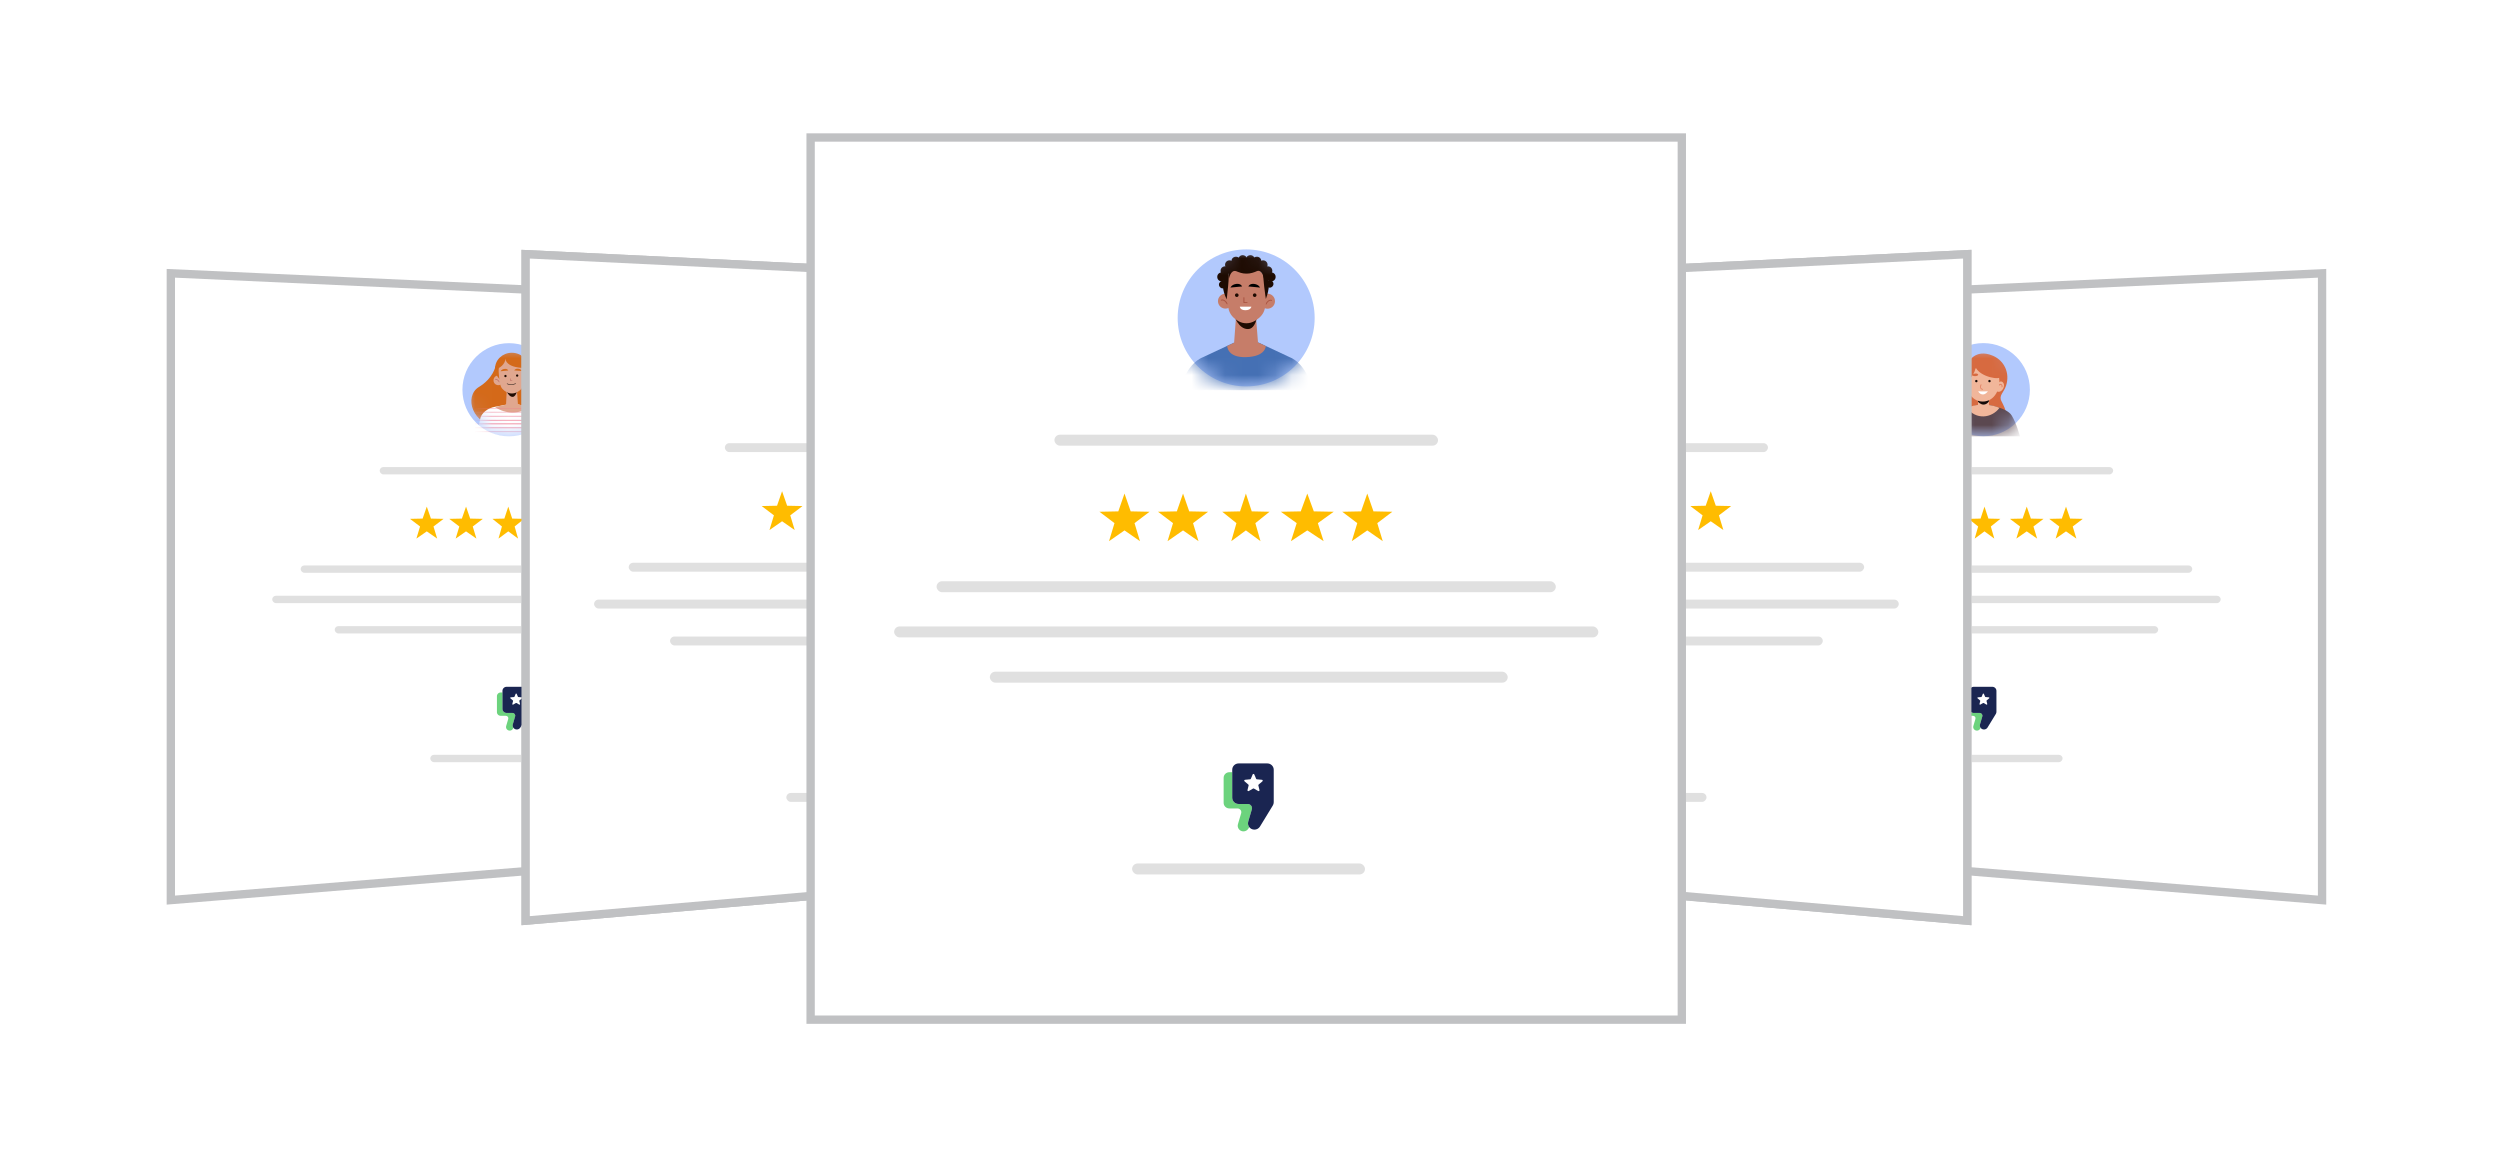 <svg width="150" height="70" viewBox="0 0 150 70" fill="none" xmlns="http://www.w3.org/2000/svg">
<rect width="150" height="70" fill="white"/>
<path d="M41.972 51.417L10.25 54.006L10.25 16.398L41.972 17.846V51.417Z" fill="white" stroke="#C0C1C3" stroke-width="0.5"/>
<path d="M107.602 51.417L139.324 54.006V16.398L107.602 17.846V51.417Z" fill="white" stroke="#C0C1C3" stroke-width="0.5"/>
<path d="M30.541 26.179C32.084 26.179 33.336 24.928 33.336 23.385C33.336 21.841 32.084 20.59 30.541 20.59C28.997 20.59 27.746 21.841 27.746 23.385C27.746 24.928 28.997 26.179 30.541 26.179Z" fill="#B2C9FD"/>
<mask id="mask0_1758_4309" style="mask-type:luminance" maskUnits="userSpaceOnUse" x="27" y="20" width="7" height="7">
<path d="M30.541 26.179C32.084 26.179 33.336 24.928 33.336 23.385C33.336 21.841 32.084 20.59 30.541 20.59C28.997 20.59 27.746 21.841 27.746 23.385C27.746 24.928 28.997 26.179 30.541 26.179Z" fill="white"/>
</mask>
<g mask="url(#mask0_1758_4309)">
<path d="M29.729 21.972C29.729 21.972 29.601 22.694 28.735 23.219C27.81 23.777 28.339 25.548 29.957 25.588C31.713 25.633 32.608 23.431 31.594 21.641L29.729 21.972Z" fill="#D46919"/>
<path d="M32.642 25.044C32.553 24.802 32.276 24.485 31.736 24.401L30.737 24.203L29.738 24.401C29.204 24.485 28.927 24.802 28.833 25.044L28.625 25.989H29.54L29.604 26.068L30.717 26.286L31.86 25.989H31.929H32.844L32.642 25.044Z" fill="white"/>
<path d="M29.695 24.417L30.779 24.199L31.788 24.417L31.768 24.432C31.15 24.872 30.319 24.852 29.695 24.417Z" fill="#E0A78F"/>
<path d="M30.193 22.809C30.198 22.973 30.075 23.106 29.911 23.111C29.748 23.116 29.614 22.992 29.61 22.829C29.605 22.666 29.728 22.532 29.892 22.527C30.055 22.523 30.188 22.651 30.193 22.809Z" fill="#E0A78F"/>
<path d="M29.955 22.939C29.95 22.939 29.945 22.934 29.941 22.93C29.837 22.747 29.738 22.791 29.733 22.791C29.723 22.796 29.713 22.791 29.713 22.781C29.708 22.771 29.713 22.761 29.718 22.761C29.723 22.756 29.846 22.697 29.97 22.91C29.975 22.92 29.97 22.93 29.965 22.93C29.96 22.939 29.955 22.939 29.955 22.939Z" fill="#B9635E"/>
<path d="M31.254 22.828C31.254 22.991 31.387 23.12 31.551 23.115C31.714 23.115 31.843 22.982 31.843 22.818C31.843 22.655 31.709 22.526 31.546 22.531C31.383 22.536 31.254 22.665 31.254 22.828Z" fill="#E0A78F"/>
<path d="M31.482 22.943C31.467 22.938 31.467 22.928 31.472 22.923C31.581 22.706 31.709 22.76 31.714 22.76C31.724 22.765 31.724 22.775 31.724 22.78C31.719 22.79 31.709 22.79 31.704 22.79C31.699 22.79 31.6 22.75 31.501 22.938C31.491 22.943 31.486 22.943 31.482 22.943Z" fill="#B9635E"/>
<path d="M30.719 23.045C31.273 23.039 31.718 22.614 31.713 22.095C31.708 21.576 31.254 21.16 30.699 21.165C30.145 21.171 29.7 21.596 29.705 22.116C29.71 22.634 30.164 23.051 30.719 23.045Z" fill="#D46919"/>
<path d="M31.017 23.404C31.017 23.404 30.894 23.523 30.775 23.553C30.661 23.582 30.547 23.498 30.542 23.494L30.404 23.395L30.359 24.359L30.374 24.374C30.572 24.582 30.854 24.582 31.052 24.374L31.082 24.344L31.017 23.404Z" fill="#E0A78F"/>
<path d="M30.305 23.258C30.305 23.258 30.473 23.817 30.76 23.812C30.997 23.807 31.057 23.278 31.057 23.278L30.305 23.258Z" fill="#1E0B02"/>
<path d="M31.517 22.275C31.522 22.592 31.478 22.864 31.433 23.062C31.389 23.25 31.26 23.388 31.082 23.497L31.047 23.517C30.855 23.631 30.602 23.641 30.404 23.532C30.201 23.423 30.063 23.284 30.018 23.082C29.934 22.711 29.92 22.3 29.92 22.3C29.92 22.3 29.845 21.444 30.706 21.449C31.567 21.449 31.517 22.275 31.517 22.275Z" fill="#E0A78F"/>
<path d="M30.64 22.86C30.63 22.86 30.625 22.855 30.625 22.846V22.722C30.625 22.712 30.63 22.707 30.64 22.707C30.65 22.707 30.655 22.712 30.655 22.722V22.831H30.724C30.734 22.831 30.739 22.836 30.739 22.846C30.739 22.855 30.734 22.86 30.724 22.86H30.64Z" fill="#B9635E"/>
<path d="M30.039 22.275L30.494 22.23C30.494 22.23 30.455 22.111 30.267 22.136C30.079 22.156 30.039 22.275 30.039 22.275Z" fill="#D46919"/>
<path d="M31.314 22.261L30.859 22.226C30.859 22.226 30.899 22.108 31.082 22.122C31.27 22.142 31.314 22.261 31.314 22.261Z" fill="#D46919"/>
<path d="M30.396 22.561C30.396 22.601 30.367 22.631 30.327 22.631C30.288 22.631 30.258 22.601 30.258 22.561C30.258 22.522 30.288 22.492 30.327 22.492C30.367 22.492 30.396 22.522 30.396 22.561Z" fill="#1E0B02"/>
<path d="M31.099 22.534C31.099 22.574 31.07 22.603 31.03 22.603C30.991 22.603 30.961 22.574 30.961 22.534C30.961 22.494 30.991 22.465 31.03 22.465C31.07 22.465 31.099 22.494 31.099 22.534Z" fill="#1E0B02"/>
<path d="M30.656 23.084C30.512 23.084 30.423 23.039 30.418 23.039C30.409 23.035 30.409 23.025 30.413 23.02C30.418 23.01 30.428 23.01 30.433 23.015C30.433 23.015 30.626 23.114 30.928 23.01C30.938 23.005 30.948 23.01 30.948 23.02C30.953 23.029 30.948 23.039 30.938 23.039C30.829 23.074 30.735 23.084 30.656 23.084Z" fill="black"/>
<path d="M31.532 22.075C31.532 22.075 30.265 22.135 30.31 21.393C30.31 21.393 31.413 21.071 31.532 22.075Z" fill="#D46919"/>
<path d="M29.895 22.097C29.895 22.097 30.34 21.904 30.335 21.449C30.331 21.449 29.875 21.509 29.895 22.097Z" fill="#D46919"/>
<mask id="mask1_1758_4309" style="mask-type:luminance" maskUnits="userSpaceOnUse" x="28" y="24" width="5" height="2">
<path d="M32.634 25.051C32.545 24.819 32.288 24.512 31.788 24.413L31.773 24.423C31.155 24.873 30.324 24.854 29.701 24.408L29.73 24.398C29.196 24.483 28.919 24.804 28.825 25.046L28.617 26.001H29.532H29.602H30.734H31.862H31.931H32.846L32.634 25.051Z" fill="white"/>
</mask>
<g mask="url(#mask1_1758_4309)">
<path d="M32.937 24.492H28.5V24.542H32.937V24.492Z" fill="#EF758D"/>
<path d="M32.937 24.707H28.5V24.756H32.937V24.707Z" fill="#EF758D"/>
<path d="M32.937 24.949H28.5V24.999H32.937V24.949Z" fill="#EF758D"/>
<path d="M32.937 25.191H28.5V25.241H32.937V25.191Z" fill="#EF758D"/>
<path d="M32.937 25.406H28.5V25.456H32.937V25.406Z" fill="#EF758D"/>
<path d="M32.937 25.645H28.5V25.694H32.937V25.645Z" fill="#EF758D"/>
<path d="M32.937 25.879H28.5V25.928H32.937V25.879Z" fill="#EF758D"/>
</g>
</g>
<path d="M118.998 26.175C120.541 26.175 121.793 24.924 121.793 23.381C121.793 21.837 120.541 20.586 118.998 20.586C117.454 20.586 116.203 21.837 116.203 23.381C116.203 24.924 117.454 26.175 118.998 26.175Z" fill="#B2C9FD"/>
<mask id="mask2_1758_4309" style="mask-type:luminance" maskUnits="userSpaceOnUse" x="116" y="20" width="6" height="7">
<path d="M118.998 26.175C120.541 26.175 121.793 24.924 121.793 23.381C121.793 21.837 120.541 20.586 118.998 20.586C117.454 20.586 116.203 21.837 116.203 23.381C116.203 24.924 117.454 26.175 118.998 26.175Z" fill="white"/>
</mask>
<g mask="url(#mask2_1758_4309)">
<path d="M118.077 21.8C118.093 21.759 117.851 21.836 117.831 21.846C117.707 21.903 117.615 21.99 117.564 22.113C117.512 22.237 117.502 22.37 117.507 22.504C117.517 22.91 117.826 23.424 117.533 23.783C117.384 23.968 117.122 24.014 116.921 24.153C116.541 24.41 116.464 24.98 116.685 25.381C116.906 25.782 117.353 26.018 117.805 26.085C118.257 26.151 118.72 26.069 119.161 25.972C119.47 25.9 119.788 25.818 120.04 25.622C120.636 25.17 120.358 24.6 120.086 24.066C119.911 23.727 120.225 23.562 120.364 23.141C120.61 22.381 120.256 21.641 119.583 21.348C118.473 20.87 118.077 21.795 118.077 21.8Z" fill="#D76A40"/>
<path d="M121.196 26.179H116.84C116.84 26.179 117.045 25.393 117.333 24.93C117.621 24.468 118.684 24.309 118.684 24.309L119.018 24.365L119.352 24.309C119.352 24.309 120.416 24.468 120.703 24.93C120.991 25.393 121.196 26.179 121.196 26.179Z" fill="#5B4850"/>
<path d="M118.027 24.471C118.536 25.201 119.502 25.108 119.969 24.471C119.969 24.471 119.034 24.035 118.027 24.471Z" fill="#F1B69A"/>
<path d="M119.008 24.726C118.829 24.726 118.68 24.577 118.68 24.398V23.766H119.337V24.398C119.342 24.577 119.193 24.726 119.008 24.726Z" fill="#F1B69A"/>
<path d="M119.337 23.695V24.081C119.337 24.081 119.224 24.276 119.008 24.276C118.834 24.276 118.68 24.106 118.68 24.106V23.695H119.337Z" fill="#150A08"/>
<path d="M118.073 23.027C117.893 22.755 117.688 22.93 117.688 23.12C117.688 23.397 117.985 23.634 118.16 23.438C118.33 23.238 118.073 23.027 118.073 23.027Z" fill="#F1B69A"/>
<path d="M117.828 23.242C117.818 23.242 117.812 23.237 117.807 23.232C117.787 23.201 117.782 23.16 117.802 23.113C117.828 23.067 117.869 23.031 117.915 23.031C117.951 23.031 118.008 23.047 118.054 23.139C118.059 23.149 118.054 23.165 118.044 23.175C118.033 23.18 118.018 23.175 118.008 23.165C117.982 23.113 117.946 23.088 117.915 23.088C117.884 23.088 117.859 23.113 117.848 23.139C117.838 23.165 117.838 23.185 117.848 23.201C117.859 23.211 117.854 23.227 117.843 23.237C117.838 23.237 117.833 23.242 117.828 23.242Z" fill="#E07E61"/>
<path d="M119.856 23.027C120.036 22.755 120.241 22.93 120.241 23.12C120.241 23.397 119.943 23.634 119.769 23.438C119.599 23.238 119.856 23.027 119.856 23.027Z" fill="#F1B69A"/>
<path d="M120.115 23.242C120.11 23.242 120.105 23.242 120.099 23.237C120.089 23.227 120.084 23.211 120.094 23.201C120.105 23.185 120.105 23.165 120.094 23.139C120.084 23.113 120.058 23.088 120.027 23.088C119.997 23.088 119.961 23.113 119.935 23.165C119.93 23.175 119.914 23.18 119.899 23.175C119.889 23.17 119.884 23.155 119.889 23.139C119.935 23.052 119.986 23.031 120.027 23.031C120.074 23.031 120.12 23.062 120.14 23.113C120.161 23.155 120.161 23.201 120.135 23.232C120.13 23.237 120.125 23.242 120.115 23.242Z" fill="#E07E61"/>
<path d="M118.964 24.094C118.26 24.094 117.844 23.323 118.008 22.532C118.142 21.88 119.791 21.88 119.925 22.532C120.089 23.323 119.668 24.094 118.964 24.094Z" fill="#F1B69A"/>
<g opacity="0.5">
<path d="M118.867 23.286C118.939 23.322 119.104 23.245 119.109 23.286C119.114 23.327 119.021 23.363 118.99 23.363C118.955 23.368 118.867 23.286 118.867 23.286Z" fill="#F1B69A"/>
</g>
<path d="M118.958 23.383C118.938 23.383 118.86 23.367 118.825 23.3C118.794 23.244 118.799 23.167 118.84 23.074C118.845 23.059 118.86 23.054 118.876 23.064C118.891 23.069 118.896 23.084 118.886 23.1C118.85 23.177 118.845 23.239 118.866 23.28C118.891 23.326 118.953 23.336 118.958 23.336C118.973 23.336 118.984 23.352 118.979 23.367C118.984 23.377 118.973 23.383 118.958 23.383Z" fill="#E07E61"/>
<path d="M118.686 22.466C118.639 22.369 118.382 22.415 118.346 22.482C118.31 22.548 118.429 22.569 118.521 22.569C118.608 22.564 118.711 22.528 118.686 22.466Z" fill="#D76A40"/>
<path d="M119.242 22.466C119.289 22.369 119.545 22.415 119.581 22.482C119.617 22.548 119.499 22.569 119.407 22.569C119.319 22.564 119.217 22.528 119.242 22.466Z" fill="#150A08"/>
<path d="M118.508 22.865C118.508 22.906 118.539 22.937 118.58 22.937C118.621 22.937 118.652 22.906 118.652 22.865C118.652 22.824 118.621 22.793 118.58 22.793C118.544 22.793 118.508 22.824 118.508 22.865Z" fill="#150A08"/>
<path d="M119.441 22.865C119.441 22.906 119.41 22.937 119.369 22.937C119.328 22.937 119.297 22.906 119.297 22.865C119.297 22.824 119.328 22.793 119.369 22.793C119.405 22.793 119.441 22.824 119.441 22.865Z" fill="#150A08"/>
<path d="M118.695 23.473C118.968 23.503 119.147 23.473 119.276 23.478C119.276 23.478 119.117 23.704 118.926 23.663C118.736 23.622 118.695 23.473 118.695 23.473Z" fill="white"/>
<g opacity="0.5">
<path d="M118.877 23.726C118.974 23.726 119.118 23.675 119.139 23.726C119.159 23.777 119.041 23.88 118.964 23.87C118.892 23.865 118.764 23.726 118.877 23.726Z" fill="#F1B69A"/>
</g>
<path d="M118.492 21.825C118.492 22.487 119.751 22.806 119.997 22.652C120.244 22.492 120.049 21.933 119.407 21.778C118.764 21.624 118.497 21.624 118.492 21.825Z" fill="#D76A40"/>
<path d="M118.508 21.826C118.667 22.144 118.226 22.853 117.974 22.807C117.722 22.761 117.722 22.483 117.917 22.154C118.118 21.826 118.431 21.672 118.508 21.826Z" fill="#D76A40"/>
</g>
<path d="M63.011 52.26L31.789 54.968V15.513L63.011 17.026V52.26Z" fill="white" stroke="#C0C1C3"/>
<path d="M86.563 52.26L117.785 54.968V15.513L86.563 17.026V52.26Z" fill="white" stroke="#C0C1C3"/>
<rect x="22.781" y="28.023" width="15.445" height="0.441" rx="0.221" fill="#E0E0E0"/>
<rect x="18.039" y="33.926" width="24.933" height="0.441" rx="0.221" fill="#E0E0E0"/>
<rect x="16.332" y="35.746" width="28.352" height="0.441" rx="0.221" fill="#E0E0E0"/>
<rect x="20.082" y="37.566" width="20.851" height="0.441" rx="0.221" fill="#E0E0E0"/>
<rect x="25.816" y="45.289" width="9.377" height="0.441" rx="0.221" fill="#E0E0E0"/>
<path d="M25.607 30.398L25.856 31.115L26.615 31.131L26.01 31.589L26.23 32.316L25.607 31.882L24.984 32.316L25.203 31.589L24.599 31.131L25.358 31.115L25.607 30.398Z" fill="#FFBC00"/>
<path d="M27.962 30.398L28.211 31.115L28.97 31.131L28.365 31.589L28.585 32.316L27.962 31.882L27.339 32.316L27.559 31.589L26.954 31.131L27.713 31.115L27.962 30.398Z" fill="#FFBC00"/>
<path d="M30.497 30.398L30.732 31.115L31.449 31.131L30.878 31.589L31.085 32.316L30.497 31.882L29.909 32.316L30.116 31.589L29.545 31.131L30.262 31.115L30.497 30.398Z" fill="#FFBC00"/>
<path d="M32.966 30.398L33.229 31.115L34.03 31.131L33.392 31.589L33.624 32.316L32.966 31.882L32.309 32.316L32.541 31.589L31.902 31.131L32.703 31.115L32.966 30.398Z" fill="#FFBC00"/>
<path d="M35.38 30.398L35.629 31.115L36.388 31.131L35.783 31.589L36.003 32.316L35.38 31.882L34.757 32.316L34.977 31.589L34.372 31.131L35.131 31.115L35.38 30.398Z" fill="#FFBC00"/>
<rect width="15.445" height="0.441" rx="0.221" transform="matrix(-1 0 0 1 126.789 28.023)" fill="#E0E0E0"/>
<rect width="24.933" height="0.441" rx="0.221" transform="matrix(-1 0 0 1 131.535 33.926)" fill="#E0E0E0"/>
<rect width="28.352" height="0.441" rx="0.221" transform="matrix(-1 0 0 1 133.242 35.746)" fill="#E0E0E0"/>
<rect width="20.851" height="0.441" rx="0.221" transform="matrix(-1 0 0 1 129.492 37.566)" fill="#E0E0E0"/>
<rect width="9.377" height="0.441" rx="0.221" transform="matrix(-1 0 0 1 123.754 45.289)" fill="#E0E0E0"/>
<path d="M123.96 30.398L123.711 31.115L122.952 31.131L123.557 31.589L123.337 32.316L123.96 31.882L124.583 32.316L124.363 31.589L124.968 31.131L124.209 31.115L123.96 30.398Z" fill="#FFBC00"/>
<path d="M121.604 30.398L121.355 31.115L120.596 31.131L121.201 31.589L120.981 32.316L121.604 31.882L122.227 32.316L122.007 31.589L122.612 31.131L121.853 31.115L121.604 30.398Z" fill="#FFBC00"/>
<path d="M119.069 30.398L118.834 31.115L118.117 31.131L118.689 31.589L118.481 32.316L119.069 31.882L119.658 32.316L119.45 31.589L120.021 31.131L119.305 31.115L119.069 30.398Z" fill="#FFBC00"/>
<path d="M116.6 30.398L116.337 31.115L115.536 31.131L116.174 31.589L115.942 32.316L116.6 31.882L117.258 32.316L117.026 31.589L117.664 31.131L116.863 31.115L116.6 30.398Z" fill="#FFBC00"/>
<path d="M114.186 30.398L113.937 31.115L113.178 31.131L113.783 31.589L113.563 32.316L114.186 31.882L114.809 32.316L114.589 31.589L115.194 31.131L114.435 31.115L114.186 30.398Z" fill="#FFBC00"/>
<path d="M118.801 43.46L118.941 42.985C118.971 42.881 118.892 42.778 118.782 42.778H118.43C118.293 42.778 118.181 42.669 118.181 42.534V41.547H118.07C117.947 41.547 117.848 41.644 117.848 41.764V42.732C117.848 42.853 117.947 42.95 118.07 42.95H118.384C118.482 42.95 118.554 43.042 118.526 43.135L118.401 43.56C118.361 43.699 118.467 43.837 118.615 43.837C118.693 43.837 118.766 43.797 118.806 43.731L118.841 43.673C118.797 43.615 118.779 43.538 118.801 43.46Z" fill="#6CD37D"/>
<path d="M119.537 41.207H118.428C118.291 41.207 118.18 41.316 118.18 41.45V42.534C118.18 42.668 118.291 42.777 118.428 42.777H118.78C118.89 42.777 118.97 42.88 118.939 42.984L118.8 43.46C118.754 43.615 118.873 43.77 119.039 43.77C119.126 43.77 119.207 43.725 119.252 43.652L119.751 42.835C119.774 42.798 119.786 42.755 119.786 42.711V41.45C119.785 41.316 119.674 41.207 119.537 41.207ZM119.35 41.899L119.201 42.027C119.191 42.035 119.188 42.047 119.191 42.06L119.235 42.239C119.241 42.268 119.21 42.291 119.184 42.276L119.02 42.181C119.009 42.175 118.996 42.175 118.985 42.181L118.82 42.276C118.794 42.291 118.763 42.267 118.77 42.239L118.815 42.06C118.817 42.047 118.814 42.035 118.804 42.027L118.655 41.899C118.633 41.879 118.645 41.843 118.674 41.84L118.872 41.822C118.885 41.821 118.896 41.813 118.9 41.801L118.971 41.633C118.982 41.606 119.022 41.606 119.033 41.633L119.105 41.801C119.11 41.813 119.12 41.821 119.133 41.822L119.331 41.84C119.359 41.843 119.372 41.879 119.35 41.899Z" fill="#1A2551"/>
<path d="M30.77 43.46L30.91 42.985C30.94 42.881 30.861 42.778 30.75 42.778H30.399C30.262 42.778 30.15 42.669 30.15 42.534V41.547H30.039C29.916 41.547 29.816 41.644 29.816 41.764V42.732C29.816 42.853 29.916 42.95 30.039 42.95H30.353C30.451 42.95 30.522 43.042 30.495 43.135L30.37 43.56C30.329 43.699 30.436 43.837 30.584 43.837C30.662 43.837 30.735 43.797 30.774 43.731L30.81 43.673C30.766 43.615 30.747 43.538 30.77 43.46Z" fill="#6CD37D"/>
<path d="M31.506 41.207H30.397C30.26 41.207 30.148 41.316 30.148 41.45V42.534C30.148 42.668 30.26 42.777 30.397 42.777H30.749C30.859 42.777 30.938 42.88 30.908 42.984L30.768 43.46C30.723 43.615 30.842 43.77 31.008 43.77C31.095 43.77 31.176 43.725 31.221 43.652L31.72 42.835C31.743 42.798 31.755 42.755 31.755 42.711V41.45C31.754 41.316 31.643 41.207 31.506 41.207ZM31.319 41.899L31.17 42.027C31.16 42.035 31.156 42.047 31.159 42.06L31.203 42.239C31.21 42.268 31.179 42.291 31.153 42.276L30.988 42.181C30.978 42.175 30.964 42.175 30.954 42.181L30.789 42.276C30.763 42.291 30.732 42.267 30.739 42.239L30.783 42.06C30.786 42.047 30.782 42.035 30.773 42.027L30.624 41.899C30.602 41.879 30.614 41.843 30.643 41.84L30.841 41.822C30.853 41.821 30.865 41.813 30.869 41.801L30.939 41.633C30.951 41.606 30.991 41.606 31.002 41.633L31.073 41.801C31.079 41.813 31.089 41.821 31.102 41.822L31.299 41.84C31.328 41.843 31.34 41.879 31.319 41.899Z" fill="#1A2551"/>
<path d="M63.261 52.489L31.539 55.24V15.251L63.261 16.788V52.489Z" fill="white" stroke="#C0C1C3" stroke-width="0.5"/>
<path d="M86.313 52.489L118.035 55.24V15.251L86.313 16.788V52.489Z" fill="white" stroke="#C0C1C3" stroke-width="0.5"/>
<rect x="43.492" y="26.59" width="18.776" height="0.536" rx="0.268" fill="#E0E0E0"/>
<rect x="37.723" y="33.766" width="30.31" height="0.536" rx="0.268" fill="#E0E0E0"/>
<rect x="35.645" y="35.977" width="34.468" height="0.536" rx="0.268" fill="#E0E0E0"/>
<rect x="40.203" y="38.191" width="25.348" height="0.536" rx="0.268" fill="#E0E0E0"/>
<rect x="47.18" y="47.578" width="11.4" height="0.536" rx="0.268" fill="#E0E0E0"/>
<path d="M46.925 29.473L47.228 30.344L48.151 30.363L47.415 30.92L47.682 31.803L46.925 31.276L46.168 31.803L46.435 30.92L45.7 30.363L46.622 30.344L46.925 29.473Z" fill="#FFBC00"/>
<path d="M49.788 29.473L50.091 30.344L51.014 30.363L50.279 30.92L50.546 31.803L49.788 31.276L49.031 31.803L49.298 30.92L48.563 30.363L49.486 30.344L49.788 29.473Z" fill="#FFBC00"/>
<path d="M52.865 29.473L53.151 30.344L54.023 30.363L53.328 30.92L53.581 31.803L52.865 31.276L52.15 31.803L52.402 30.92L51.708 30.363L52.579 30.344L52.865 29.473Z" fill="#FFBC00"/>
<path d="M55.872 29.473L56.191 30.344L57.165 30.363L56.389 30.92L56.671 31.803L55.872 31.276L55.072 31.803L55.354 30.92L54.578 30.363L55.552 30.344L55.872 29.473Z" fill="#FFBC00"/>
<path d="M58.808 29.473L59.111 30.344L60.033 30.363L59.298 30.92L59.565 31.803L58.808 31.276L58.051 31.803L58.318 30.92L57.583 30.363L58.505 30.344L58.808 29.473Z" fill="#FFBC00"/>
<path d="M52.617 45.82C51.853 45.683 51.273 45.023 51.273 44.227C51.273 43.341 51.998 42.617 52.883 42.617C53.768 42.617 54.492 43.341 54.492 44.227C54.492 45.023 53.913 45.683 53.148 45.82L53.06 45.747H52.706L52.617 45.82Z" fill="url(#paint0_linear_1758_4309)"/>
<path d="M53.51 44.678L53.583 44.228H53.156V43.914C53.156 43.785 53.204 43.689 53.398 43.689H53.607V43.278C53.494 43.262 53.365 43.246 53.253 43.246C52.883 43.246 52.625 43.471 52.625 43.874V44.228H52.223V44.678H52.625V45.813C52.714 45.829 52.802 45.837 52.891 45.837C52.979 45.837 53.068 45.829 53.156 45.813V44.678H53.51Z" fill="white"/>
<path d="M52.88 24.257C54.732 24.257 56.233 22.755 56.233 20.904C56.233 19.052 54.732 17.551 52.88 17.551C51.029 17.551 49.527 19.052 49.527 20.904C49.527 22.755 51.029 24.257 52.88 24.257Z" fill="#B2C9FD"/>
<mask id="mask3_1758_4309" style="mask-type:luminance" maskUnits="userSpaceOnUse" x="49" y="17" width="8" height="8">
<path d="M52.88 24.257C54.732 24.257 56.233 22.755 56.233 20.904C56.233 19.052 54.732 17.551 52.88 17.551C51.029 17.551 49.527 19.052 49.527 20.904C49.527 22.755 51.029 24.257 52.88 24.257Z" fill="white"/>
</mask>
<g mask="url(#mask3_1758_4309)">
<path d="M56.119 24.451H49.645C49.941 23.11 50.742 22.843 50.742 22.843L52.285 22.119L52.873 22.113H52.891L53.478 22.119L55.021 22.843C55.021 22.843 55.822 23.11 56.119 24.451Z" fill="#4570B4"/>
<path d="M52.234 20.075C52.24 20.277 52.08 20.443 51.878 20.449C51.676 20.455 51.51 20.294 51.504 20.093C51.498 19.891 51.658 19.725 51.86 19.719C52.062 19.713 52.228 19.873 52.234 20.075Z" fill="#C67D69"/>
<path d="M51.938 20.242C51.932 20.242 51.92 20.236 51.92 20.23C51.795 19.999 51.671 20.058 51.665 20.058C51.653 20.064 51.641 20.058 51.635 20.047C51.629 20.035 51.635 20.023 51.647 20.017C51.653 20.011 51.813 19.94 51.962 20.207C51.968 20.219 51.962 20.23 51.956 20.236C51.95 20.242 51.944 20.242 51.938 20.242Z" fill="#A8523F"/>
<path d="M53.923 20.455C54.126 20.455 54.291 20.29 54.291 20.087C54.291 19.884 54.126 19.719 53.923 19.719C53.719 19.719 53.555 19.884 53.555 20.087C53.555 20.29 53.719 20.455 53.923 20.455Z" fill="#C67D69"/>
<path d="M53.866 20.236C53.86 20.236 53.86 20.236 53.854 20.236C53.842 20.23 53.836 20.218 53.842 20.206C53.985 19.933 54.145 20.005 54.151 20.005C54.163 20.01 54.169 20.022 54.163 20.034C54.157 20.046 54.145 20.052 54.133 20.046C54.127 20.046 54.002 19.993 53.884 20.224C53.884 20.23 53.878 20.236 53.866 20.236Z" fill="#A8523F"/>
<path d="M53.371 20.914C53.371 20.914 53.163 21.063 52.979 21.098C52.789 21.134 52.611 21.027 52.605 21.027C52.599 21.027 52.386 20.902 52.386 20.902L52.297 22.107L52.321 22.125C52.641 22.386 53.098 22.392 53.419 22.131L53.466 22.095L53.371 20.914Z" fill="#C67D69"/>
<path d="M52.301 20.762C52.301 20.762 52.502 21.432 52.977 21.426C53.363 21.42 53.428 20.762 53.428 20.762H52.301Z" fill="#1E0B02"/>
<path d="M53.895 19.442C53.895 19.857 53.841 20.213 53.782 20.462C53.723 20.712 53.562 20.884 53.337 21.026L53.295 21.05C53.052 21.198 52.737 21.204 52.494 21.062C52.245 20.919 52.073 20.729 52.014 20.468C51.913 19.988 51.901 19.448 51.901 19.448C51.901 19.448 51.758 18.332 52.838 18.344C53.913 18.368 53.895 19.442 53.895 19.442Z" fill="#C67D69"/>
<path d="M52.425 19.873C52.474 19.873 52.514 19.834 52.514 19.784C52.514 19.735 52.474 19.695 52.425 19.695C52.376 19.695 52.336 19.735 52.336 19.784C52.336 19.834 52.376 19.873 52.425 19.873Z" fill="#1E0B02"/>
<path d="M53.284 19.873C53.334 19.873 53.373 19.834 53.373 19.784C53.373 19.735 53.334 19.695 53.284 19.695C53.235 19.695 53.195 19.735 53.195 19.784C53.195 19.834 53.235 19.873 53.284 19.873Z" fill="#1E0B02"/>
<path d="M52.908 20.156H52.754C52.742 20.156 52.73 20.144 52.73 20.132V19.895C52.73 19.883 52.742 19.871 52.754 19.871C52.766 19.871 52.778 19.883 52.778 19.895V20.114H52.908C52.92 20.114 52.932 20.126 52.932 20.138C52.932 20.15 52.92 20.156 52.908 20.156Z" fill="#A8523F"/>
<path d="M52.102 19.399L52.671 19.346C52.671 19.346 52.618 19.198 52.392 19.221C52.155 19.251 52.102 19.399 52.102 19.399Z" fill="black"/>
<path d="M53.566 19.399L52.996 19.346C52.996 19.346 53.05 19.198 53.275 19.221C53.512 19.251 53.566 19.399 53.566 19.399Z" fill="black"/>
<path d="M52.574 20.348H53.138C53.138 20.348 53.114 20.52 52.847 20.52C52.58 20.52 52.574 20.348 52.574 20.348Z" fill="white"/>
<path d="M51.901 19.992C51.901 19.992 52.061 18.782 51.984 18.586C51.984 18.586 51.438 19.031 51.901 19.992Z" fill="#1E0B02"/>
<path d="M53.838 19.964C53.838 19.964 53.66 18.807 53.707 18.48C53.707 18.48 54.235 18.943 53.838 19.964Z" fill="#1E0B02"/>
<path d="M53.675 18.247L53.177 18.152L53.135 18.039L52.874 18.093L52.613 18.039L52.572 18.152L52.073 18.247L52.008 18.591L52.026 18.989C52.026 18.989 52.103 18.538 52.376 18.627C52.441 18.65 52.518 18.686 52.607 18.71C52.69 18.733 52.773 18.745 52.85 18.745C52.856 18.745 52.868 18.745 52.88 18.745C52.886 18.745 52.898 18.745 52.91 18.745C52.987 18.745 53.064 18.733 53.153 18.71C53.242 18.686 53.325 18.656 53.385 18.627C53.64 18.514 53.735 18.971 53.735 18.971L53.758 18.591L53.675 18.247Z" fill="#1E0B02"/>
<path d="M52.297 22.121L51.953 22.282C51.953 22.282 51.947 22.863 52.885 22.827C53.846 22.798 53.84 22.287 53.84 22.287L53.466 22.109L52.297 22.121Z" fill="#C67D69"/>
<path d="M51.912 18.887C51.912 19.006 51.817 19.107 51.692 19.107C51.568 19.107 51.473 19.012 51.473 18.887C51.473 18.763 51.568 18.668 51.692 18.668C51.817 18.668 51.912 18.763 51.912 18.887Z" fill="#1E0B02"/>
<path d="M51.919 19.266C51.919 19.367 51.836 19.45 51.735 19.45C51.634 19.45 51.551 19.367 51.551 19.266C51.551 19.165 51.634 19.082 51.735 19.082C51.836 19.082 51.919 19.165 51.919 19.266Z" fill="#1E0B02"/>
<path d="M54.216 19.223C54.216 19.324 54.133 19.407 54.032 19.407C53.931 19.407 53.848 19.324 53.848 19.223C53.848 19.122 53.931 19.039 54.032 19.039C54.133 19.039 54.216 19.122 54.216 19.223Z" fill="#1E0B02"/>
<path d="M52.056 18.587C52.056 18.705 51.961 18.806 51.837 18.806C51.712 18.806 51.617 18.711 51.617 18.587C51.617 18.462 51.712 18.367 51.837 18.367C51.961 18.367 52.056 18.462 52.056 18.587Z" fill="#1E0B02"/>
<path d="M52.271 18.282C52.271 18.401 52.176 18.502 52.052 18.502C51.927 18.502 51.832 18.407 51.832 18.282C51.832 18.157 51.927 18.062 52.052 18.062C52.176 18.062 52.271 18.163 52.271 18.282Z" fill="#1E0B02"/>
<path d="M52.627 18.114C52.627 18.233 52.532 18.334 52.407 18.334C52.282 18.334 52.188 18.239 52.188 18.114C52.188 17.989 52.282 17.895 52.407 17.895C52.532 17.895 52.627 17.989 52.627 18.114Z" fill="#1E0B02"/>
<path d="M52.927 18.044C52.927 18.163 52.833 18.263 52.708 18.263C52.583 18.263 52.488 18.168 52.488 18.044C52.488 17.919 52.583 17.824 52.708 17.824C52.827 17.83 52.927 17.925 52.927 18.044Z" fill="#1E0B02"/>
<path d="M53.875 18.887C53.875 19.006 53.97 19.107 54.095 19.107C54.219 19.107 54.314 19.012 54.314 18.887C54.314 18.763 54.219 18.668 54.095 18.668C53.976 18.668 53.875 18.763 53.875 18.887Z" fill="#1E0B02"/>
<path d="M53.711 18.587C53.711 18.705 53.806 18.806 53.931 18.806C54.055 18.806 54.15 18.711 54.15 18.587C54.15 18.462 54.055 18.367 53.931 18.367C53.812 18.367 53.711 18.462 53.711 18.587Z" fill="#1E0B02"/>
<path d="M53.488 18.282C53.488 18.401 53.583 18.502 53.708 18.502C53.833 18.502 53.927 18.407 53.927 18.282C53.927 18.157 53.833 18.062 53.708 18.062C53.589 18.062 53.488 18.163 53.488 18.282Z" fill="#1E0B02"/>
<path d="M53.176 18.114C53.176 18.233 53.271 18.334 53.395 18.334C53.52 18.334 53.615 18.239 53.615 18.114C53.615 17.989 53.52 17.895 53.395 17.895C53.271 17.895 53.176 17.989 53.176 18.114Z" fill="#1E0B02"/>
<path d="M52.848 18.044C52.848 18.163 52.943 18.263 53.067 18.263C53.192 18.263 53.287 18.168 53.287 18.044C53.287 17.919 53.192 17.824 53.067 17.824C52.943 17.83 52.848 17.925 52.848 18.044Z" fill="#1E0B02"/>
</g>
<rect width="18.776" height="0.536" rx="0.268" transform="matrix(-1 0 0 1 106.078 26.59)" fill="#E0E0E0"/>
<rect width="30.31" height="0.536" rx="0.268" transform="matrix(-1 0 0 1 111.848 33.766)" fill="#E0E0E0"/>
<rect width="34.468" height="0.536" rx="0.268" transform="matrix(-1 0 0 1 113.926 35.977)" fill="#E0E0E0"/>
<rect width="25.348" height="0.536" rx="0.268" transform="matrix(-1 0 0 1 109.367 38.191)" fill="#E0E0E0"/>
<rect width="11.4" height="0.536" rx="0.268" transform="matrix(-1 0 0 1 102.391 47.578)" fill="#E0E0E0"/>
<path d="M102.645 29.473L102.342 30.344L101.42 30.363L102.155 30.92L101.888 31.803L102.645 31.276L103.402 31.803L103.135 30.92L103.871 30.363L102.948 30.344L102.645 29.473Z" fill="#FFBC00"/>
<path d="M99.782 29.473L99.479 30.344L98.556 30.363L99.292 30.92L99.025 31.803L99.782 31.276L100.539 31.803L100.272 30.92L101.007 30.363L100.085 30.344L99.782 29.473Z" fill="#FFBC00"/>
<path d="M96.705 29.473L96.419 30.344L95.548 30.363L96.242 30.92L95.99 31.803L96.705 31.276L97.42 31.803L97.168 30.92L97.862 30.363L96.991 30.344L96.705 29.473Z" fill="#FFBC00"/>
<path d="M93.699 29.473L93.379 30.344L92.405 30.363L93.181 30.92L92.899 31.803L93.699 31.276L94.498 31.803L94.216 30.92L94.992 30.363L94.018 30.344L93.699 29.473Z" fill="#FFBC00"/>
<path d="M90.762 29.473L90.459 30.344L89.537 30.363L90.272 30.92L90.005 31.803L90.762 31.276L91.52 31.803L91.252 30.92L91.988 30.363L91.065 30.344L90.762 29.473Z" fill="#FFBC00"/>
<path d="M96.961 45.82C97.725 45.683 98.305 45.023 98.305 44.227C98.305 43.341 97.581 42.617 96.695 42.617C95.81 42.617 95.086 43.341 95.086 44.227C95.086 45.023 95.665 45.683 96.43 45.82L96.518 45.747H96.872L96.961 45.82Z" fill="url(#paint1_linear_1758_4309)"/>
<path d="M96.068 44.678L95.996 44.228H96.422V43.914C96.422 43.785 96.374 43.689 96.181 43.689H95.971V43.278C96.084 43.262 96.213 43.246 96.326 43.246C96.696 43.246 96.953 43.471 96.953 43.874V44.228H97.356V44.678H96.953V45.813C96.865 45.829 96.776 45.837 96.688 45.837C96.599 45.837 96.51 45.829 96.422 45.813V44.678H96.068Z" fill="white"/>
<path d="M96.694 24.257C94.842 24.257 93.341 22.755 93.341 20.904C93.341 19.052 94.842 17.551 96.694 17.551C98.546 17.551 100.047 19.052 100.047 20.904C100.047 22.755 98.546 24.257 96.694 24.257Z" fill="#B2C9FD"/>
<mask id="mask4_1758_4309" style="mask-type:luminance" maskUnits="userSpaceOnUse" x="93" y="17" width="8" height="8">
<path d="M96.694 24.257C94.842 24.257 93.341 22.755 93.341 20.904C93.341 19.052 94.842 17.551 96.694 17.551C98.546 17.551 100.047 19.052 100.047 20.904C100.047 22.755 98.546 24.257 96.694 24.257Z" fill="white"/>
</mask>
<g mask="url(#mask4_1758_4309)">
<path d="M93.428 24.451H99.902C99.606 23.11 98.805 22.843 98.805 22.843L97.262 22.119L96.674 22.113H96.656L96.069 22.119L94.526 22.843C94.526 22.843 93.725 23.11 93.428 24.451Z" fill="#4570B4"/>
<path d="M97.344 20.075C97.338 20.277 97.498 20.443 97.7 20.449C97.902 20.455 98.068 20.294 98.074 20.093C98.08 19.891 97.92 19.725 97.718 19.719C97.516 19.713 97.35 19.873 97.344 20.075Z" fill="#C67D69"/>
<path d="M97.636 20.242C97.642 20.242 97.654 20.236 97.654 20.23C97.779 19.999 97.903 20.058 97.909 20.058C97.921 20.064 97.933 20.058 97.939 20.047C97.945 20.035 97.939 20.023 97.927 20.017C97.921 20.011 97.761 19.94 97.613 20.207C97.607 20.219 97.613 20.23 97.619 20.236C97.625 20.242 97.63 20.242 97.636 20.242Z" fill="#A8523F"/>
<path d="M95.64 20.455C95.437 20.455 95.272 20.29 95.272 20.087C95.272 19.884 95.437 19.719 95.64 19.719C95.843 19.719 96.008 19.884 96.008 20.087C96.008 20.29 95.843 20.455 95.64 20.455Z" fill="#C67D69"/>
<path d="M95.72 20.236C95.726 20.236 95.726 20.236 95.732 20.236C95.744 20.23 95.75 20.218 95.744 20.206C95.601 19.933 95.441 20.005 95.435 20.005C95.423 20.01 95.417 20.022 95.423 20.034C95.429 20.046 95.441 20.052 95.453 20.046C95.459 20.046 95.584 19.993 95.702 20.224C95.702 20.23 95.708 20.236 95.72 20.236Z" fill="#A8523F"/>
<path d="M96.207 20.914C96.207 20.914 96.415 21.063 96.599 21.098C96.789 21.134 96.967 21.027 96.973 21.027C96.979 21.027 97.192 20.902 97.192 20.902L97.281 22.107L97.257 22.125C96.937 22.386 96.48 22.392 96.16 22.131L96.112 22.095L96.207 20.914Z" fill="#C67D69"/>
<path d="M97.266 20.762C97.266 20.762 97.064 21.432 96.589 21.426C96.203 21.42 96.138 20.762 96.138 20.762H97.266Z" fill="#1E0B02"/>
<path d="M95.68 19.446C95.68 19.861 95.733 20.217 95.792 20.466C95.852 20.715 96.012 20.888 96.237 21.03L96.279 21.054C96.522 21.202 96.837 21.208 97.08 21.066C97.329 20.923 97.501 20.733 97.561 20.472C97.662 19.992 97.674 19.451 97.674 19.451C97.674 19.451 97.816 18.336 96.736 18.348C95.662 18.372 95.68 19.446 95.68 19.446Z" fill="#C67D69"/>
<path d="M97.141 19.873C97.092 19.873 97.052 19.834 97.052 19.784C97.052 19.735 97.092 19.695 97.141 19.695C97.191 19.695 97.231 19.735 97.231 19.784C97.231 19.834 97.191 19.873 97.141 19.873Z" fill="#1E0B02"/>
<path d="M96.274 19.873C96.225 19.873 96.185 19.834 96.185 19.784C96.185 19.735 96.225 19.695 96.274 19.695C96.323 19.695 96.363 19.735 96.363 19.784C96.363 19.834 96.323 19.873 96.274 19.873Z" fill="#1E0B02"/>
<path d="M96.635 20.156H96.789C96.801 20.156 96.812 20.144 96.812 20.132V19.895C96.812 19.883 96.801 19.871 96.789 19.871C96.777 19.871 96.765 19.883 96.765 19.895V20.114H96.635C96.623 20.114 96.611 20.126 96.611 20.138C96.611 20.15 96.623 20.156 96.635 20.156Z" fill="#A8523F"/>
<path d="M97.457 19.399L96.887 19.346C96.887 19.346 96.941 19.198 97.166 19.221C97.404 19.251 97.457 19.399 97.457 19.399Z" fill="black"/>
<path d="M96.001 19.399L96.57 19.346C96.57 19.346 96.517 19.198 96.291 19.221C96.054 19.251 96.001 19.399 96.001 19.399Z" fill="black"/>
<path d="M96.992 20.348H96.428C96.428 20.348 96.452 20.52 96.719 20.52C96.986 20.52 96.992 20.348 96.992 20.348Z" fill="white"/>
<path d="M97.634 19.992C97.634 19.992 97.474 18.782 97.551 18.586C97.551 18.586 98.097 19.031 97.634 19.992Z" fill="#1E0B02"/>
<path d="M95.709 19.964C95.709 19.964 95.887 18.807 95.84 18.48C95.84 18.48 95.311 18.943 95.709 19.964Z" fill="#1E0B02"/>
<path d="M95.871 18.247L96.37 18.152L96.412 18.039L96.673 18.093L96.934 18.039L96.975 18.152L97.474 18.247L97.539 18.591L97.521 18.989C97.521 18.989 97.444 18.538 97.171 18.627C97.106 18.65 97.029 18.686 96.94 18.71C96.857 18.733 96.773 18.745 96.696 18.745C96.691 18.745 96.679 18.745 96.667 18.745C96.661 18.745 96.649 18.745 96.637 18.745C96.56 18.745 96.483 18.733 96.394 18.71C96.305 18.686 96.222 18.656 96.162 18.627C95.907 18.514 95.812 18.971 95.812 18.971L95.788 18.591L95.871 18.247Z" fill="#1E0B02"/>
<path d="M97.277 22.125L97.621 22.285C97.621 22.285 97.627 22.867 96.689 22.831C95.728 22.802 95.734 22.291 95.734 22.291L96.108 22.113L97.277 22.125Z" fill="#C67D69"/>
<path d="M97.674 18.887C97.674 19.006 97.769 19.107 97.894 19.107C98.018 19.107 98.113 19.012 98.113 18.887C98.113 18.763 98.018 18.668 97.894 18.668C97.769 18.668 97.674 18.763 97.674 18.887Z" fill="#1E0B02"/>
<path d="M97.667 19.266C97.667 19.367 97.75 19.45 97.851 19.45C97.952 19.45 98.035 19.367 98.035 19.266C98.035 19.165 97.952 19.082 97.851 19.082C97.75 19.082 97.667 19.165 97.667 19.266Z" fill="#1E0B02"/>
<path d="M95.347 19.223C95.347 19.324 95.43 19.407 95.531 19.407C95.632 19.407 95.715 19.324 95.715 19.223C95.715 19.122 95.632 19.039 95.531 19.039C95.43 19.039 95.347 19.122 95.347 19.223Z" fill="#1E0B02"/>
<path d="M97.498 18.587C97.498 18.705 97.593 18.806 97.718 18.806C97.843 18.806 97.938 18.711 97.938 18.587C97.938 18.462 97.843 18.367 97.718 18.367C97.593 18.367 97.498 18.462 97.498 18.587Z" fill="#1E0B02"/>
<path d="M97.295 18.282C97.295 18.401 97.39 18.502 97.515 18.502C97.639 18.502 97.734 18.407 97.734 18.282C97.734 18.157 97.639 18.062 97.515 18.062C97.39 18.062 97.295 18.163 97.295 18.282Z" fill="#1E0B02"/>
<path d="M96.975 18.118C96.975 18.237 97.07 18.338 97.195 18.338C97.319 18.338 97.414 18.243 97.414 18.118C97.414 17.993 97.319 17.898 97.195 17.898C97.07 17.898 96.975 17.993 96.975 18.118Z" fill="#1E0B02"/>
<path d="M96.631 18.044C96.631 18.163 96.726 18.263 96.851 18.263C96.975 18.263 97.07 18.168 97.07 18.044C97.07 17.919 96.975 17.824 96.851 17.824C96.732 17.83 96.631 17.925 96.631 18.044Z" fill="#1E0B02"/>
<path d="M95.695 18.887C95.695 19.006 95.6 19.107 95.476 19.107C95.351 19.107 95.256 19.012 95.256 18.887C95.256 18.763 95.351 18.668 95.476 18.668C95.594 18.668 95.695 18.763 95.695 18.887Z" fill="#1E0B02"/>
<path d="M95.856 18.587C95.856 18.705 95.76 18.806 95.636 18.806C95.511 18.806 95.416 18.711 95.416 18.587C95.416 18.462 95.511 18.367 95.636 18.367C95.755 18.367 95.856 18.462 95.856 18.587Z" fill="#1E0B02"/>
<path d="M96.059 18.282C96.059 18.401 95.964 18.502 95.839 18.502C95.714 18.502 95.62 18.407 95.62 18.282C95.62 18.157 95.714 18.062 95.839 18.062C95.958 18.062 96.059 18.163 96.059 18.282Z" fill="#1E0B02"/>
<path d="M96.398 18.118C96.398 18.237 96.303 18.338 96.179 18.338C96.054 18.338 95.959 18.243 95.959 18.118C95.959 17.993 96.054 17.898 96.179 17.898C96.303 17.898 96.398 17.993 96.398 18.118Z" fill="#1E0B02"/>
<path d="M96.715 18.044C96.715 18.163 96.62 18.263 96.495 18.263C96.371 18.263 96.276 18.168 96.276 18.044C96.276 17.919 96.371 17.824 96.495 17.824C96.62 17.83 96.715 17.925 96.715 18.044Z" fill="#1E0B02"/>
</g>
<rect x="48.637" y="8.25" width="52.272" height="52.93" fill="white" stroke="#C0C1C3" stroke-width="0.5"/>
<rect x="63.266" y="26.082" width="23.016" height="0.658" rx="0.329" fill="#E0E0E0"/>
<rect x="56.195" y="34.875" width="37.154" height="0.658" rx="0.329" fill="#E0E0E0"/>
<rect x="53.648" y="37.586" width="42.251" height="0.658" rx="0.329" fill="#E0E0E0"/>
<rect x="59.391" y="40.301" width="31.072" height="0.658" rx="0.329" fill="#E0E0E0"/>
<rect x="67.926" y="51.809" width="13.974" height="0.658" rx="0.329" fill="#E0E0E0"/>
<path d="M67.47 29.613L67.841 30.682L68.972 30.705L68.071 31.388L68.398 32.47L67.47 31.824L66.542 32.47L66.869 31.388L65.968 30.705L67.099 30.682L67.47 29.613Z" fill="#FFBC00"/>
<path d="M70.982 29.613L71.353 30.682L72.484 30.705L71.582 31.388L71.91 32.47L70.982 31.824L70.053 32.47L70.381 31.388L69.48 30.705L70.61 30.682L70.982 29.613Z" fill="#FFBC00"/>
<path d="M74.753 29.613L75.104 30.682L76.172 30.705L75.321 31.388L75.63 32.47L74.753 31.824L73.877 32.47L74.186 31.388L73.335 30.705L74.403 30.682L74.753 29.613Z" fill="#FFBC00"/>
<path d="M78.437 29.613L78.829 30.682L80.022 30.705L79.071 31.388L79.416 32.47L78.437 31.824L77.457 32.47L77.802 31.388L76.851 30.705L78.045 30.682L78.437 29.613Z" fill="#FFBC00"/>
<path d="M82.036 29.613L82.408 30.682L83.538 30.705L82.637 31.388L82.965 32.47L82.036 31.824L81.108 32.47L81.436 31.388L80.534 30.705L81.665 30.682L82.036 29.613Z" fill="#FFBC00"/>
<path d="M75.547 48.248L75.636 47.696H75.113V47.311C75.113 47.153 75.172 47.035 75.409 47.035H75.665V46.532C75.527 46.512 75.369 46.492 75.231 46.492C74.778 46.492 74.462 46.768 74.462 47.262V47.696H73.969V48.248H74.462V49.639C74.57 49.658 74.679 49.668 74.787 49.668C74.896 49.668 75.004 49.658 75.113 49.639V48.248H75.547Z" fill="white"/>
<path d="M74.77 23.185C77.04 23.185 78.88 21.345 78.88 19.075C78.88 16.805 77.04 14.965 74.77 14.965C72.5 14.965 70.66 16.805 70.66 19.075C70.66 21.345 72.5 23.185 74.77 23.185Z" fill="#B2C9FD"/>
<mask id="mask5_1758_4309" style="mask-type:luminance" maskUnits="userSpaceOnUse" x="70" y="14" width="9" height="10">
<path d="M74.77 23.185C77.04 23.185 78.88 21.345 78.88 19.075C78.88 16.805 77.04 14.965 74.77 14.965C72.5 14.965 70.66 16.805 70.66 19.075C70.66 21.345 72.5 23.185 74.77 23.185Z" fill="white"/>
</mask>
<g mask="url(#mask5_1758_4309)">
<path d="M78.749 23.413H70.812C71.176 21.769 72.158 21.442 72.158 21.442L74.05 20.554L74.77 20.547H74.792L75.512 20.554L77.403 21.442C77.403 21.442 78.385 21.769 78.749 23.413Z" fill="#4570B4"/>
<path d="M73.973 18.058C73.98 18.305 73.784 18.509 73.537 18.516C73.289 18.523 73.086 18.327 73.078 18.08C73.071 17.832 73.267 17.629 73.515 17.621C73.762 17.614 73.966 17.81 73.973 18.058Z" fill="#C67D69"/>
<path d="M73.628 18.261C73.621 18.261 73.606 18.254 73.606 18.247C73.453 17.963 73.3 18.036 73.293 18.036C73.279 18.043 73.264 18.036 73.257 18.021C73.249 18.006 73.257 17.992 73.271 17.985C73.279 17.977 73.475 17.89 73.657 18.217C73.664 18.232 73.657 18.247 73.65 18.254C73.642 18.261 73.635 18.261 73.628 18.261Z" fill="#A8523F"/>
<path d="M76.049 18.523C76.298 18.523 76.5 18.321 76.5 18.072C76.5 17.823 76.298 17.621 76.049 17.621C75.8 17.621 75.598 17.823 75.598 18.072C75.598 18.321 75.8 18.523 76.049 18.523Z" fill="#C67D69"/>
<path d="M75.958 18.278C75.951 18.278 75.951 18.278 75.943 18.278C75.929 18.271 75.921 18.256 75.929 18.242C76.103 17.907 76.3 17.995 76.307 17.995C76.321 18.002 76.329 18.017 76.321 18.031C76.314 18.046 76.3 18.053 76.285 18.046C76.278 18.046 76.125 17.98 75.98 18.264C75.98 18.271 75.972 18.278 75.958 18.278Z" fill="#A8523F"/>
<path d="M75.364 19.097C75.364 19.097 75.109 19.278 74.883 19.322C74.651 19.366 74.432 19.235 74.425 19.235C74.418 19.235 74.156 19.082 74.156 19.082L74.047 20.559L74.076 20.581C74.469 20.901 75.029 20.908 75.422 20.588L75.48 20.544L75.364 19.097Z" fill="#C67D69"/>
<path d="M74.051 18.93C74.051 18.93 74.298 19.752 74.88 19.744C75.353 19.737 75.433 18.93 75.433 18.93H74.051Z" fill="#1E0B02"/>
<path d="M76.022 17.283C76.022 17.793 75.957 18.229 75.884 18.535C75.811 18.84 75.615 19.051 75.338 19.226L75.287 19.255C74.989 19.437 74.604 19.444 74.305 19.269C74 19.095 73.789 18.862 73.716 18.542C73.593 17.953 73.578 17.291 73.578 17.291C73.578 17.291 73.403 15.923 74.727 15.938C76.044 15.967 76.022 17.283 76.022 17.283Z" fill="#C67D69"/>
<path d="M74.207 17.82C74.267 17.82 74.316 17.771 74.316 17.711C74.316 17.65 74.267 17.602 74.207 17.602C74.147 17.602 74.098 17.65 74.098 17.711C74.098 17.771 74.147 17.82 74.207 17.82Z" fill="#1E0B02"/>
<path d="M75.281 17.82C75.341 17.82 75.39 17.771 75.39 17.711C75.39 17.65 75.341 17.602 75.281 17.602C75.221 17.602 75.172 17.65 75.172 17.711C75.172 17.771 75.221 17.82 75.281 17.82Z" fill="#1E0B02"/>
<path d="M74.824 18.181H74.635C74.62 18.181 74.606 18.167 74.606 18.152V17.861C74.606 17.847 74.62 17.832 74.635 17.832C74.649 17.832 74.664 17.847 74.664 17.861V18.13H74.824C74.838 18.13 74.853 18.145 74.853 18.159C74.853 18.174 74.838 18.181 74.824 18.181Z" fill="#A8523F"/>
<path d="M73.828 17.253L74.526 17.187C74.526 17.187 74.461 17.005 74.185 17.034C73.894 17.071 73.828 17.253 73.828 17.253Z" fill="black"/>
<path d="M75.601 17.253L74.902 17.187C74.902 17.187 74.968 17.005 75.244 17.034C75.535 17.071 75.601 17.253 75.601 17.253Z" fill="black"/>
<path d="M74.391 18.402H75.082C75.082 18.402 75.053 18.613 74.725 18.613C74.398 18.613 74.391 18.402 74.391 18.402Z" fill="white"/>
<path d="M73.599 17.962C73.599 17.962 73.796 16.478 73.701 16.238C73.701 16.238 73.032 16.784 73.599 17.962Z" fill="#1E0B02"/>
<path d="M75.951 17.936C75.951 17.936 75.733 16.517 75.791 16.117C75.791 16.117 76.439 16.685 75.951 17.936Z" fill="#1E0B02"/>
<path d="M75.763 15.805L75.152 15.689L75.101 15.551L74.781 15.616L74.461 15.551L74.41 15.689L73.799 15.805L73.719 16.227L73.741 16.715C73.741 16.715 73.835 16.162 74.17 16.271C74.25 16.3 74.344 16.344 74.454 16.373C74.555 16.402 74.657 16.416 74.752 16.416C74.759 16.416 74.773 16.416 74.788 16.416C74.795 16.416 74.81 16.416 74.824 16.416C74.919 16.416 75.014 16.402 75.123 16.373C75.232 16.344 75.334 16.307 75.406 16.271C75.719 16.133 75.836 16.693 75.836 16.693L75.865 16.227L75.763 15.805Z" fill="#1E0B02"/>
<path d="M74.055 20.561L73.633 20.758C73.633 20.758 73.626 21.471 74.775 21.427C75.953 21.391 75.946 20.765 75.946 20.765L75.488 20.547L74.055 20.561Z" fill="#C67D69"/>
<path d="M73.573 16.613C73.573 16.758 73.457 16.882 73.304 16.882C73.151 16.882 73.035 16.766 73.035 16.613C73.035 16.46 73.151 16.344 73.304 16.344C73.457 16.344 73.573 16.46 73.573 16.613Z" fill="#1E0B02"/>
<path d="M73.588 17.077C73.588 17.201 73.486 17.303 73.362 17.303C73.239 17.303 73.137 17.201 73.137 17.077C73.137 16.953 73.239 16.852 73.362 16.852C73.486 16.852 73.588 16.953 73.588 17.077Z" fill="#1E0B02"/>
<path d="M76.408 17.034C76.408 17.158 76.306 17.26 76.183 17.26C76.059 17.26 75.957 17.158 75.957 17.034C75.957 16.91 76.059 16.809 76.183 16.809C76.306 16.809 76.408 16.91 76.408 17.034Z" fill="#1E0B02"/>
<path d="M73.773 16.25C73.773 16.395 73.656 16.519 73.504 16.519C73.351 16.519 73.234 16.402 73.234 16.25C73.234 16.097 73.351 15.98 73.504 15.98C73.656 15.98 73.773 16.097 73.773 16.25Z" fill="#1E0B02"/>
<path d="M74.042 15.89C74.042 16.036 73.926 16.159 73.773 16.159C73.62 16.159 73.504 16.043 73.504 15.89C73.504 15.738 73.62 15.621 73.773 15.621C73.926 15.621 74.042 15.745 74.042 15.89Z" fill="#1E0B02"/>
<path d="M74.425 15.671C74.425 15.817 74.309 15.941 74.156 15.941C74.003 15.941 73.887 15.824 73.887 15.671C73.887 15.519 74.003 15.402 74.156 15.402C74.309 15.402 74.425 15.519 74.425 15.671Z" fill="#1E0B02"/>
<path d="M74.835 15.578C74.835 15.723 74.719 15.847 74.566 15.847C74.413 15.847 74.297 15.73 74.297 15.578C74.297 15.425 74.413 15.309 74.566 15.309C74.712 15.316 74.835 15.432 74.835 15.578Z" fill="#1E0B02"/>
<path d="M76 16.613C76 16.758 76.116 16.882 76.269 16.882C76.422 16.882 76.538 16.766 76.538 16.613C76.538 16.46 76.422 16.344 76.269 16.344C76.124 16.344 76 16.46 76 16.613Z" fill="#1E0B02"/>
<path d="M75.801 16.25C75.801 16.395 75.917 16.519 76.07 16.519C76.223 16.519 76.339 16.402 76.339 16.25C76.339 16.097 76.223 15.98 76.07 15.98C75.924 15.98 75.801 16.097 75.801 16.25Z" fill="#1E0B02"/>
<path d="M75.516 15.89C75.516 16.036 75.632 16.159 75.785 16.159C75.938 16.159 76.054 16.043 76.054 15.89C76.054 15.738 75.938 15.621 75.785 15.621C75.639 15.621 75.516 15.745 75.516 15.89Z" fill="#1E0B02"/>
<path d="M75.141 15.671C75.141 15.817 75.257 15.941 75.41 15.941C75.562 15.941 75.679 15.824 75.679 15.671C75.679 15.519 75.562 15.402 75.41 15.402C75.257 15.402 75.141 15.519 75.141 15.671Z" fill="#1E0B02"/>
<path d="M74.75 15.578C74.75 15.723 74.866 15.847 75.019 15.847C75.172 15.847 75.288 15.73 75.288 15.578C75.288 15.425 75.172 15.309 75.019 15.309C74.866 15.316 74.75 15.432 74.75 15.578Z" fill="#1E0B02"/>
</g>
<path d="M74.896 49.298L75.113 48.561C75.16 48.4 75.037 48.24 74.866 48.24H74.321C74.108 48.24 73.935 48.071 73.935 47.863V46.332H73.763C73.572 46.332 73.418 46.483 73.418 46.668V48.17C73.418 48.356 73.572 48.507 73.763 48.507H74.249C74.402 48.507 74.512 48.65 74.47 48.794L74.276 49.452C74.213 49.668 74.378 49.883 74.608 49.883C74.729 49.883 74.841 49.82 74.903 49.718L74.958 49.628C74.89 49.538 74.861 49.418 74.896 49.298Z" fill="#6CD37D"/>
<path d="M76.037 45.805H74.319C74.106 45.805 73.934 45.974 73.934 46.182V47.862C73.934 48.07 74.106 48.239 74.319 48.239H74.864C75.035 48.239 75.158 48.399 75.111 48.56L74.895 49.297C74.824 49.538 75.008 49.778 75.265 49.778C75.401 49.778 75.527 49.708 75.597 49.595L76.369 48.329C76.405 48.271 76.424 48.204 76.424 48.136V46.182C76.423 45.974 76.25 45.805 76.037 45.805ZM75.748 46.877L75.517 47.075C75.502 47.089 75.496 47.108 75.501 47.127L75.569 47.404C75.579 47.449 75.531 47.485 75.491 47.461L75.236 47.314C75.219 47.305 75.198 47.305 75.182 47.314L74.927 47.461C74.886 47.485 74.838 47.448 74.849 47.404L74.918 47.127C74.922 47.108 74.916 47.089 74.901 47.075L74.671 46.877C74.636 46.847 74.655 46.791 74.7 46.787L75.007 46.758C75.026 46.757 75.044 46.744 75.051 46.726L75.16 46.466C75.177 46.423 75.239 46.423 75.257 46.466L75.367 46.726C75.376 46.744 75.392 46.756 75.411 46.758L75.718 46.787C75.762 46.791 75.781 46.846 75.748 46.877Z" fill="#1A2551"/>
<defs>
<linearGradient id="paint0_linear_1758_4309" x1="52.883" y1="45.724" x2="52.883" y2="42.617" gradientUnits="userSpaceOnUse">
<stop stop-color="#0062E0"/>
<stop offset="1" stop-color="#19AFFF"/>
</linearGradient>
<linearGradient id="paint1_linear_1758_4309" x1="96.695" y1="45.724" x2="96.695" y2="42.617" gradientUnits="userSpaceOnUse">
<stop stop-color="#0062E0"/>
<stop offset="1" stop-color="#19AFFF"/>
</linearGradient>
</defs>
</svg>
